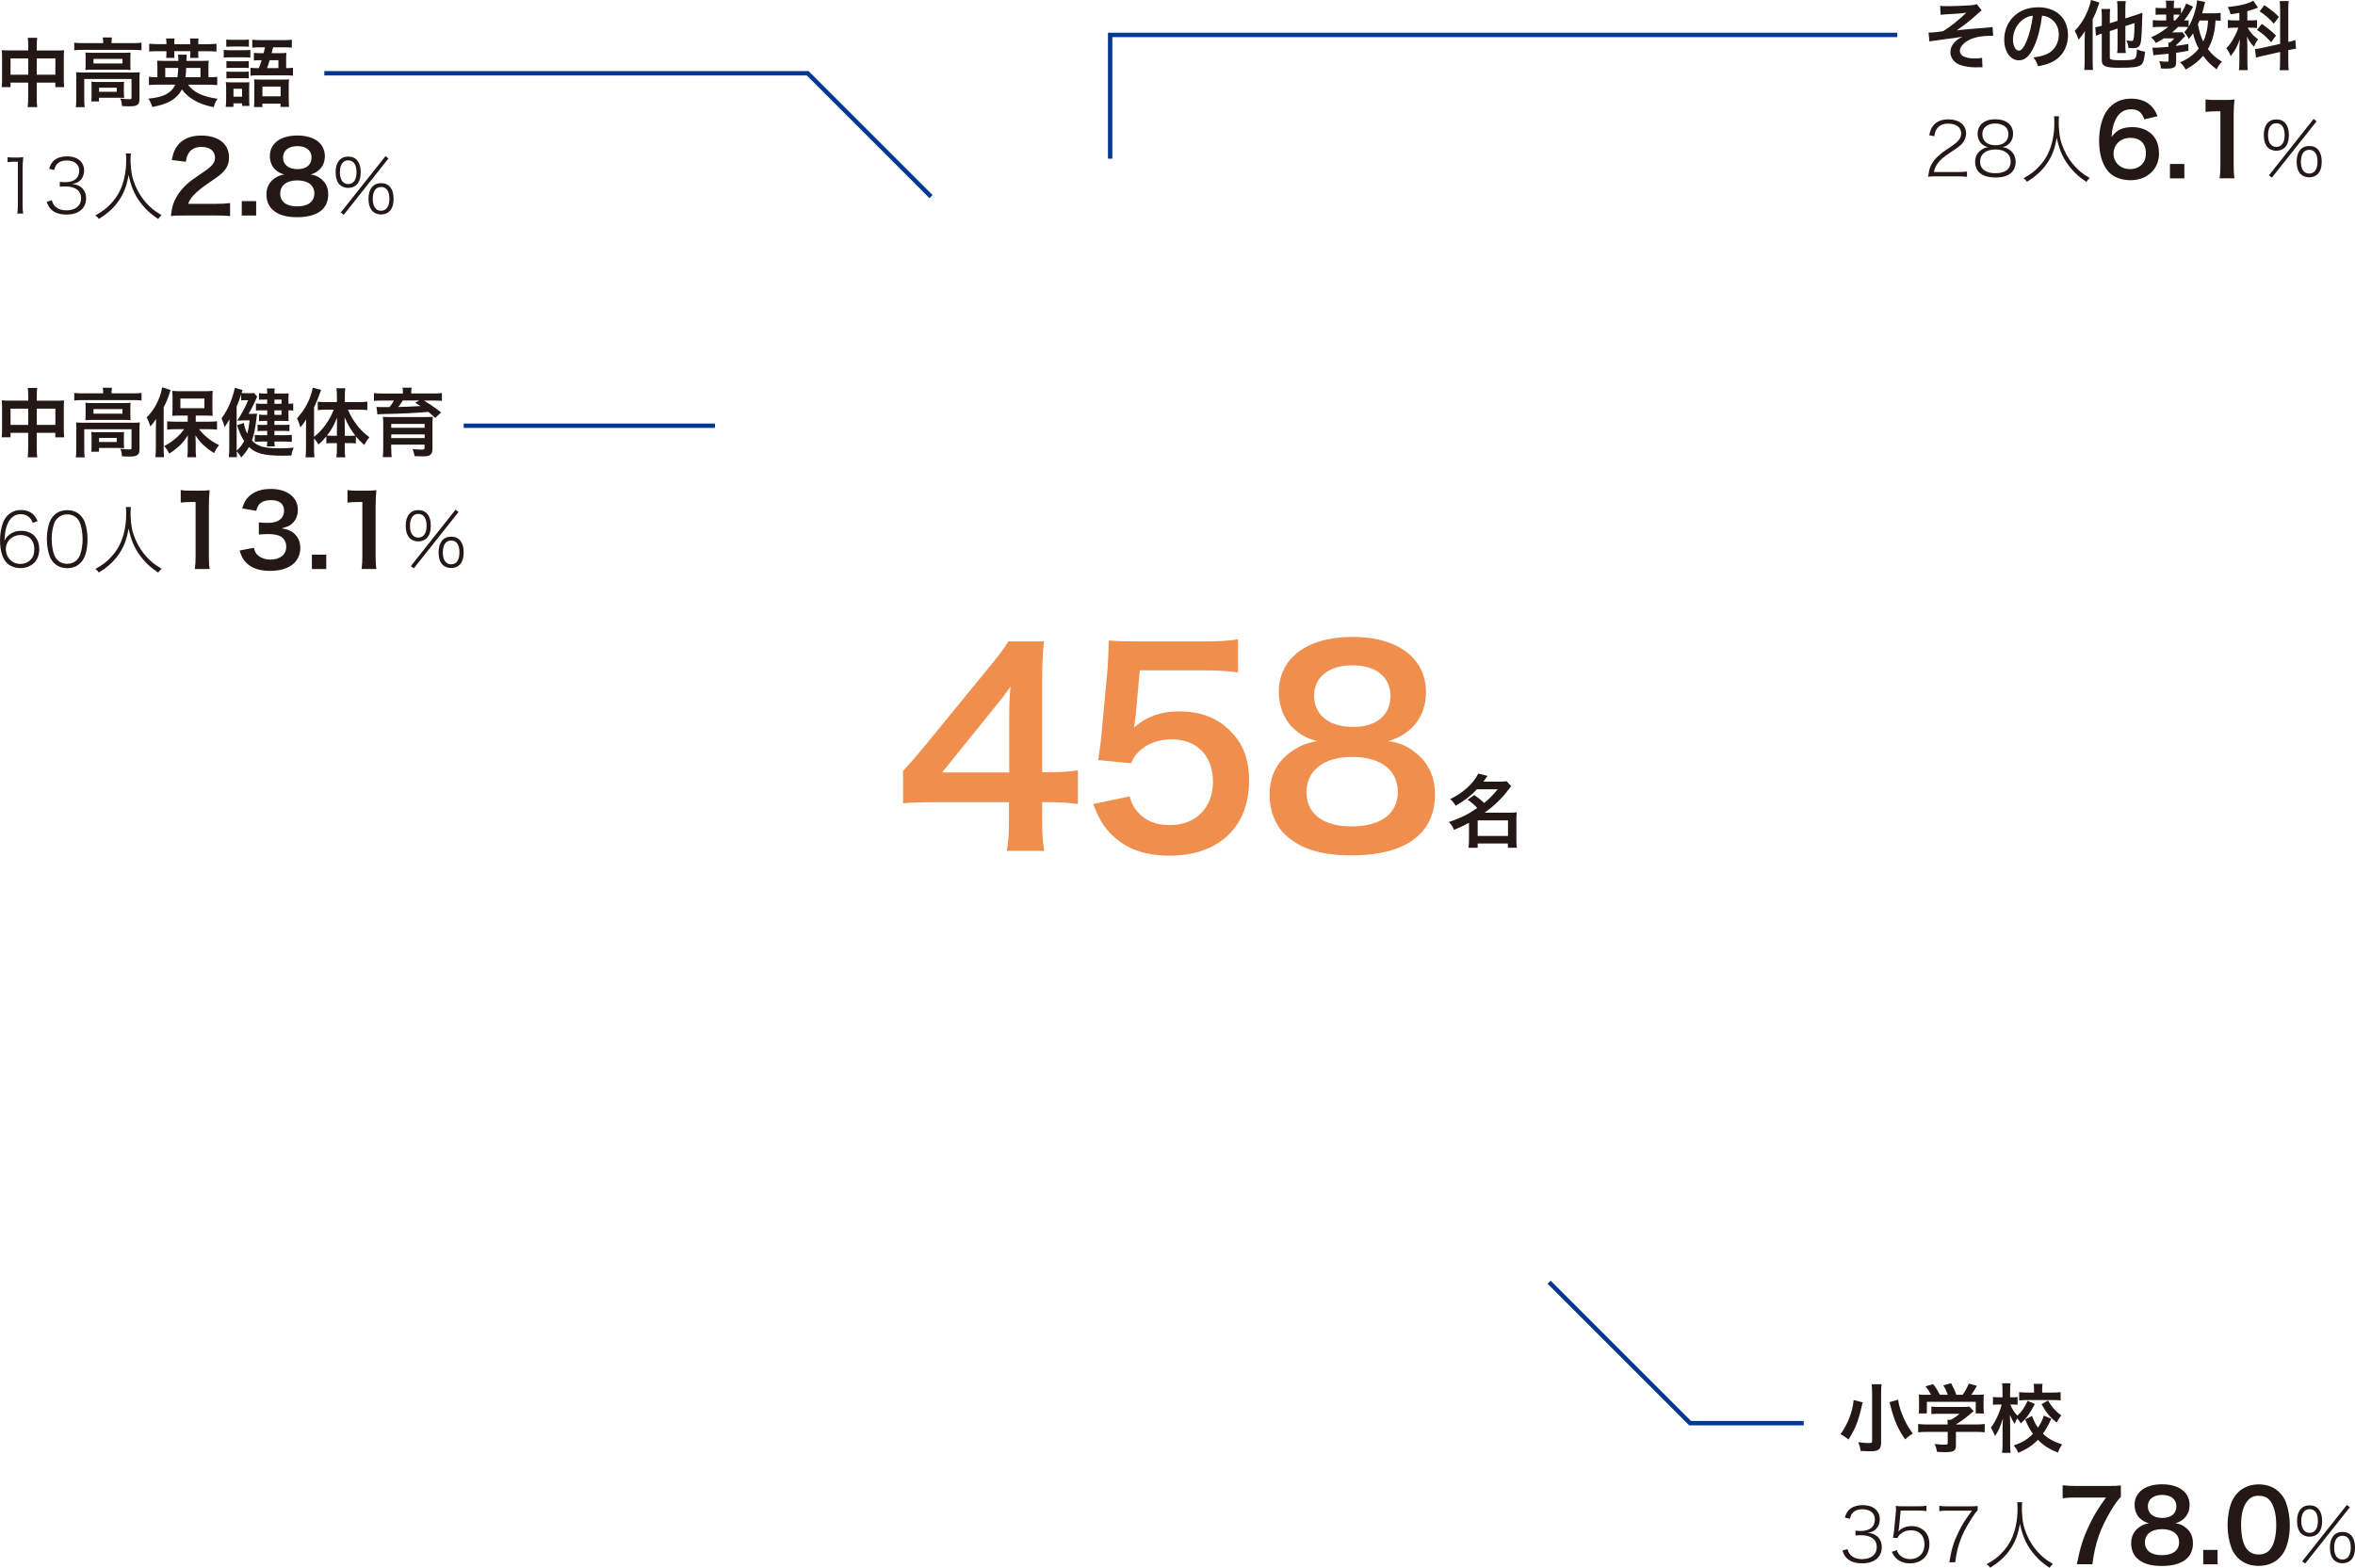 <?xml version="1.0" encoding="UTF-8"?>
<svg id="_レイヤー_2" data-name="レイヤー 2" xmlns="http://www.w3.org/2000/svg" viewBox="0 0 536.7 357.4">
  <defs>
    <style>
      .cls-1 {
        fill: #231815;
      }

      .cls-1, .cls-2 {
        stroke-width: 0px;
      }

      .cls-2 {
        fill: #f08e4d;
      }

      .cls-3 {
        fill: none;
        stroke: #003894;
      }
    </style>
  </defs>
  <g id="_レイヤー_1-2" data-name="レイヤー 1">
    <g>
      <g>
        <path class="cls-2" d="M245.66,183.29c-2.22-.3-3.48-.36-6-.42h-2.16v4.26c0,3.06.12,4.62.48,6.84h-8.52c.36-2.1.48-3.96.48-6.96v-4.14h-16.62c-3.54,0-5.46.06-7.5.24v-7.38c2.04-2.22,2.7-3,4.8-5.52l14.22-17.4c2.64-3.18,3.6-4.44,4.98-6.6h8.1c-.36,3.48-.42,5.58-.42,10.14v19.68h2.1c2.4,0,3.84-.12,6.06-.42v7.68ZM230,163.67c0-2.82.06-4.74.3-7.2-1.2,1.74-1.92,2.7-4.08,5.34l-11.52,14.28h15.3v-12.42Z"/>
        <path class="cls-2" d="M257.42,181.55c.54,1.74.96,2.52,1.8,3.48,1.68,2.04,4.2,3.06,7.38,3.06,5.94,0,9.84-3.96,9.84-9.9s-3.72-9.66-9.42-9.66c-2.94,0-5.58.96-7.44,2.76-.84.84-1.26,1.38-1.8,2.7l-7.5-.72c.6-4.26.66-4.56.78-6.24l1.38-14.88c.06-1.08.18-3.12.24-6.12,1.8.12,3.18.18,6.36.18h14.76c4.14,0,5.64-.06,8.34-.48v7.56c-2.64-.36-4.98-.48-8.28-.48h-14.1l-.96,10.5c-.06.48-.18,1.32-.36,2.52,2.94-2.52,6.12-3.66,10.26-3.66,4.86,0,8.76,1.44,11.7,4.5,2.94,2.88,4.26,6.48,4.26,11.28,0,10.56-6.9,17.1-18.06,17.1-5.94,0-10.38-1.68-13.68-5.22-1.62-1.74-2.46-3.18-3.78-6.54l8.28-1.74Z"/>
        <path class="cls-2" d="M294.38,165.65c-1.86-1.92-2.94-4.86-2.94-7.92,0-7.68,6.48-12.54,16.74-12.54,7.26,0,12.6,2.34,15.18,6.54,1.02,1.68,1.62,3.84,1.62,6,0,5.58-3.18,9.66-8.64,11.22,2.7.36,4.5,1.14,6.48,2.82,2.82,2.28,4.2,5.4,4.2,9.36,0,8.94-6.72,13.86-19.02,13.86-6.96,0-11.76-1.5-15.18-4.8-2.22-2.16-3.48-5.4-3.48-9,0-4.2,1.62-7.5,4.92-9.84,1.98-1.38,3.48-1.98,5.94-2.4-2.52-.66-4.08-1.56-5.82-3.3ZM318.56,180.53c0-4.98-3.9-7.98-10.38-7.98s-10.44,3.06-10.44,8.04,3.84,7.8,10.32,7.8,10.5-2.82,10.5-7.86ZM299.48,158.57c0,4.38,3.36,7.14,8.82,7.14s8.58-2.7,8.58-7.08-3.36-6.96-8.7-6.96-8.7,2.7-8.7,6.9Z"/>
      </g>
      <path class="cls-1" d="M335.99,181.24c1.17.83,1.21.85,2.25,1.8,1.26-1.03,1.91-1.69,3.08-3.11h-4.74c-1.4,1.51-2.86,2.63-4.86,3.75-.31-.61-.61-.97-1.22-1.51,2.95-1.44,5.33-3.6,6.39-5.82l2.12.52c-.47.68-.63.9-.94,1.31h3.69c.68,0,1.12-.02,1.58-.09l1.06,1.13c-.22.27-.23.29-.65.83-1.57,2.05-3.29,3.71-5.42,5.2h5.83c.72,0,1.08-.02,1.51-.07-.07.49-.09.96-.09,1.66v4.63c0,.72.04,1.31.11,1.78h-2.05v-.97h-6.88v.97h-2.09c.07-.54.11-1.13.11-1.78v-3.91c-1.1.61-1.8.94-3.42,1.62-.31-.77-.56-1.15-1.15-1.8,1.55-.5,3.02-1.13,4.32-1.84.58-.32,1.17-.7,2.14-1.35-.76-.79-1.26-1.22-2.2-1.89l1.5-1.06ZM336.76,190.57h6.91v-3.55h-6.91v3.55Z"/>
      <path class="cls-1" d="M6.43,90.3c0-.89-.02-1.3-.1-1.86h2.15c-.07.53-.1.97-.1,1.79v1.11h4.68c.75,0,1.11-.02,1.55-.07-.05.48-.07.84-.07,1.5v5.21c0,.77.02,1.21.09,1.71h-2.02v-1.03h-4.24v3.47c0,1.03.04,1.52.12,2.12h-2.19c.08-.63.12-1.16.12-2.12v-3.47H2.4v1.03H.38c.07-.56.09-.99.09-1.71v-5.23c0-.63-.02-.94-.07-1.49.5.05.85.07,1.54.07h4.5v-1.04ZM2.4,93.16v3.71h4.03v-3.71H2.4ZM12.62,96.87v-3.71h-4.24v3.71h4.24Z"/>
      <path class="cls-1" d="M23.52,89.47c0-.39-.03-.74-.1-1.08h2.1c-.07.36-.1.68-.1,1.06v.22h5.04c.77,0,1.25-.03,1.79-.1v1.73c-.56-.07-.99-.09-1.78-.09h-11.79c-.77,0-1.2.02-1.76.09v-1.73c.55.07,1.06.1,1.86.1h4.73v-.21ZM17.41,97.86c0-.58-.02-1.03-.07-1.56.55.05,1.04.07,1.78.07h11.07c.82,0,1.23-.02,1.67-.07-.05.53-.07.92-.07,1.54v4.36c0,.86-.08,1.18-.41,1.47-.34.31-.85.41-2.05.41-.36,0-.44,0-.99-.04q-.27-.02-.55-.02c-.04-.77-.12-1.16-.38-1.71.94.1,1.68.15,2.15.15.32,0,.41-.08.41-.36v-4.25h-10.77v4.54c0,.87.02,1.28.1,1.88h-2.02c.07-.36.1-1.08.1-1.88v-4.54ZM19.52,93.06c0-.55-.02-.84-.05-1.25.5.05.91.07,1.66.07h7.11c.68,0,1.04-.02,1.52-.07-.03.45-.05.7-.05,1.25v1.47c0,.67.02.85.05,1.26-.46-.05-.85-.07-1.61-.07h-7.08c-.67,0-1.11.02-1.61.07.03-.36.05-.68.05-1.26v-1.47ZM28.24,101.02c0,.5.02.84.05,1.15-.33-.04-.96-.05-1.42-.05h-4.31v.85h-1.76c.05-.32.07-.7.07-1.38v-1.98c0-.5-.02-.79-.05-1.13.39.03.75.05,1.38.05h4.68c.65,0,.89-.02,1.4-.05-.03.32-.05.58-.05,1.09v1.45ZM21.3,94.3h6.61v-1.04h-6.61v1.04ZM22.57,100.76h4.03v-.94h-4.03v.94Z"/>
      <path class="cls-1" d="M35.54,97.36c0-.56,0-.96.03-1.88-.43.7-.7,1.08-1.32,1.73-.33-1.04-.41-1.28-.82-2.07,1.26-1.25,2.19-2.68,2.89-4.53.33-.86.56-1.73.65-2.32l1.91.62q-.1.24-.26.77c-.36,1.16-.68,1.93-1.32,3.18v9.38c0,.73.02,1.3.09,1.98h-1.97c.07-.68.1-1.2.1-2v-4.85ZM42.8,94.73h-1.81c-.75,0-1.28.02-1.74.07.05-.51.07-.94.07-1.66v-2.5c0-.65-.02-1.06-.07-1.55.5.07.97.09,1.9.09h5.45c.82,0,1.38-.02,1.88-.09-.05.53-.07.87-.07,1.66v2.43c0,.72.02,1.13.07,1.61q-.19-.02-.5-.02c-.07,0-.21,0-.38-.02-.33-.02-.6-.02-.82-.02h-2.17v1.4h2.99c.63,0,1.3-.03,1.86-.1v1.91c-.63-.07-1.28-.1-1.81-.1h-2.29c.72.89,1.09,1.26,1.83,1.88.92.77,1.66,1.23,2.73,1.74-.5.65-.75,1.04-1.15,1.83-1.21-.82-1.57-1.09-2.17-1.62-.87-.77-1.35-1.33-2.05-2.43.03.56.05,1.37.05,1.83v1.59c0,.55.04,1.04.1,1.57h-2.02c.07-.55.1-1.03.1-1.59v-1.61c0-.14.02-.75.03-1.81-.68,1.14-1.18,1.74-2.19,2.65-.77.68-1.28,1.06-2.05,1.52-.43-.84-.53-.99-1.16-1.69,1.11-.58,2-1.2,2.94-2.05.67-.6.97-.94,1.64-1.81h-2.03c-.67,0-1.32.03-1.86.1v-1.9c.55.05,1.09.09,1.86.09h2.82v-1.4ZM41.11,93.06h5.47v-2.21h-5.47v2.21Z"/>
      <path class="cls-1" d="M57.36,94.34c.62,0,.96-.02,1.23-.05-.05.32-.07.41-.1.73-.31,2.72-.56,3.93-1.08,5.4,1.33,1.38,2.77,1.78,6.48,1.78.99,0,1.61-.03,3.04-.15-.32.77-.43,1.13-.51,1.79-1.03.04-1.45.04-2.03.04-4.19,0-6.1-.5-7.64-1.98-.5.85-.8,1.28-1.78,2.39-.31-.6-.6-.99-1.04-1.4.02.63.03.7.08,1.33h-1.86c.07-.67.1-1.2.1-2.05v-4.5c0-.87.02-1.33.05-2.08-.51.87-.77,1.3-1.11,1.78-.19-.73-.39-1.35-.7-2,1.06-1.47,1.79-2.89,2.36-4.54.34-1.03.56-1.81.67-2.43l1.76.51c-.12.31-.17.46-.24.68.26.03.6.05.99.05h.85c.55,0,.75-.02,1.01-.05l.72.82q-.09.17-.6,1.33c-.39.87-.86,1.74-1.37,2.6h.72ZM53.93,102.17v.58c.77-.72,1.21-1.28,1.71-2.2-.63-.97-.94-1.66-1.61-3.61l1.54-.53c.15.92.38,1.66.77,2.44.27-.97.39-1.64.56-3.02h-1.33c-.39,0-.72.02-1.21.05l-.29.02.53-.85c1.06-1.81,1.37-2.43,1.96-3.83h-.75c-.36,0-.6.02-.85.07v-1.4c-.33,1.08-.56,1.73-1.03,2.77v9.52ZM60.9,91.09h-.62c-.62,0-.82,0-1.26.05v-1.52c.38.07.68.09,1.26.09h.62c0-.55-.02-.79-.08-1.16h1.79c-.05.36-.07.58-.07,1.16h1.97c.65,0,.99-.02,1.26-.05-.03.34-.03.56-.03,1.14v1.25c.5,0,.75-.02,1.08-.09v1.66c-.48-.07-.65-.09-1.08-.09v1.37c0,.48.02.75.03,1.08-.36-.02-.77-.03-1.32-.03h-1.91v.92h1.9c.7,0,1.09-.02,1.52-.07v1.49c-.48-.05-.94-.07-1.54-.07h-1.88v.99h2.32c.67,0,1.2-.03,1.64-.09v1.61c-.55-.05-1.03-.07-1.64-.07h-2.32c0,.43.02.68.08,1.09h-1.81c.07-.38.08-.58.08-1.09h-1.28c-.7,0-1.04.02-1.55.07v-1.59c.46.05.94.07,1.55.07h1.28v-.99h-.77c-.56,0-1.04.02-1.42.07v-1.49c.38.05.79.07,1.42.07h.77v-.92h-.7c-.5,0-.79.02-1.16.05v-1.49c.39.05.68.07,1.2.07h.67v-1.04h-1.44c-.48,0-.82.02-1.13.07v-1.64c.43.07.8.09,1.62.09h.94v-.96ZM64.17,92.05v-.96h-1.62v.96h1.62ZM62.54,94.58h1.62v-1.04h-1.62v1.04Z"/>
      <path class="cls-1" d="M71.57,102.27c0,.89.02,1.45.09,1.98h-2.02c.07-.65.1-1.13.1-2v-4.72c0-.91,0-1.18.03-1.93-.46.79-.79,1.23-1.33,1.83-.22-.84-.43-1.42-.75-2.07,1.88-2.05,3.08-4.39,3.59-6.99l1.9.51c-.62,1.76-1.03,2.77-1.61,4v6.7c1.86-1.42,3.54-3.71,4.49-6.19h-1.83c-.58,0-1.25.03-1.81.1v-1.91c.53.05,1.2.08,1.86.08h2.5v-1.55c0-.56-.04-1.09-.12-1.61h2.03c-.07.53-.1,1.03-.1,1.62v1.54h3.16c.75,0,1.42-.03,1.96-.1v1.93c-.58-.07-1.26-.1-1.91-.1h-2.51c.56,1.32,1.03,2.12,2,3.44.7.97,1.62,1.88,2.9,2.85-.46.53-.73.94-1.18,1.76-.91-.84-1.32-1.25-1.91-1.98v1.62c-.36-.05-.72-.07-1.25-.07h-1.28v1.37c0,.67.03,1.25.12,1.86h-2.03c.08-.63.12-1.23.12-1.86v-1.37h-1.2c-.48,0-.85.02-1.21.07v-1.61c-.67.82-.94,1.11-1.79,1.86-.38-.65-.58-.94-1.01-1.4v2.32ZM76.78,97.26c0-.89,0-1.25.03-2.05-.77,1.86-1.28,2.79-2.29,4.08.34.03.63.05,1.13.05h1.13v-2.08ZM79.82,99.35c.5,0,.75-.02,1.15-.05-.97-1.27-1.69-2.46-2.43-4.14.03.96.03,1.37.03,2.05v2.14h1.25Z"/>
      <path class="cls-1" d="M91.83,89.5c0-.48-.02-.68-.1-1.13h2.08c-.07.36-.09.7-.09,1.11v.22h5.04c.92,0,1.38-.02,1.95-.1v1.79c-.58-.07-1.11-.08-1.83-.08h-2.26c1.35.82,2.73,1.78,3.9,2.7l-1.33,1.26c-.7-.67-.96-.89-1.57-1.38-2.96.26-5.96.41-9.71.48-.17,0-.43.02-.73.02q-.21.02-.55.02c-.15,0-.43.02-.62.05l-.21-1.71c.65.05.72.05,1.35.05h1.61c.43-.51.72-.94,1.01-1.49h-2.7c-.79,0-1.25.02-1.85.08v-1.79c.55.08,1.04.1,1.98.1h4.61v-.21ZM89.17,102.27c0,.79.03,1.4.09,1.93h-2.02c.07-.6.1-1.2.1-2.15v-5.32c0-.8-.02-1.26-.09-1.71.41.04,1.01.05,1.93.05h7.6q1.32-.02,1.42-.02s.1-.02.22-.02c.05-.02.12-.02.21-.03-.05.5-.07.99-.07,1.83v5.43c0,.75-.15,1.18-.53,1.45-.32.24-.75.32-1.69.32-.38,0-.84-.02-1.85-.05-.1-.55-.19-.87-.46-1.61.89.08,1.49.12,2.1.12.5,0,.63-.1.63-.45v-.68h-7.61v.89ZM96.77,96.63h-7.61v.89h7.61v-.89ZM89.17,99.87h7.61v-.85h-7.61v.85ZM91.8,91.31c-.22.36-.67.99-1.04,1.47,1.38-.03,3.62-.12,5.06-.21-.43-.29-.6-.39-1.2-.77l.92-.5h-3.74Z"/>
      <path class="cls-1" d="M7.46,119.19c-.22-.56-.36-.8-.63-1.1-.53-.58-1.24-.88-2.09-.88-1.34,0-2.38.75-3.01,2.19-.44,1.05-.58,1.75-.71,3.85.29-.54.46-.78.82-1.1.82-.78,1.75-1.14,2.96-1.14,2.55,0,4.14,1.61,4.14,4.19,0,1.27-.39,2.33-1.15,3.09s-1.9,1.21-3.09,1.21-2.33-.39-3.04-1.07c-1.07-.99-1.65-2.84-1.65-5.25,0-1.46.24-2.84.66-4.01.42-1.16,1.38-2.16,2.43-2.6.53-.2,1.05-.31,1.71-.31,1.12,0,2.11.36,2.77,1.02.37.37.59.7.99,1.51l-1.1.39ZM1.34,125.2c0,1.92,1.41,3.35,3.29,3.35,1.14,0,2.17-.54,2.73-1.43.31-.51.46-1.12.46-1.9,0-1.29-.48-2.29-1.34-2.8-.48-.29-1.14-.46-1.77-.46-1.94,0-3.38,1.39-3.38,3.24Z"/>
      <path class="cls-1" d="M12.31,128.35c-.44-.46-.78-.99-.98-1.51-.42-1.19-.65-2.53-.65-3.92,0-1.8.39-3.65.97-4.6.8-1.33,2.05-2.02,3.67-2.02,1.21,0,2.24.39,2.99,1.16.46.48.8.98.99,1.51.42,1.17.65,2.53.65,3.94,0,2.05-.42,3.87-1.17,4.89-.83,1.15-1.97,1.71-3.46,1.71-1.22,0-2.22-.39-2.99-1.15ZM13.12,118.12c-.37.37-.65.8-.78,1.22-.37,1.05-.56,2.26-.56,3.55,0,1.61.34,3.31.82,4.11.61,1.02,1.53,1.53,2.7,1.53.88,0,1.63-.29,2.17-.83.37-.37.65-.82.8-1.27.37-1.09.56-2.24.56-3.55,0-1.55-.34-3.28-.8-4.08-.59-1.02-1.53-1.54-2.73-1.54-.9,0-1.63.29-2.17.87Z"/>
      <path class="cls-1" d="M29.83,115.58c-.03.29-.08.97-.08,1.41,0,1.1.15,2.75.34,3.6.34,1.58,1.1,3.33,2.06,4.75.71,1.07,1.61,2.07,2.6,2.89.58.49,1.04.8,2.09,1.43-.37.31-.54.49-.78.87-1.53-1.05-2.28-1.68-3.23-2.75-1.88-2.11-2.87-4.18-3.52-7.3-.44,2.55-1.1,4.25-2.28,5.93-.58.85-1.31,1.66-2.14,2.39-.68.59-1.17.97-2.36,1.71-.25-.36-.41-.53-.8-.8,1.75-1,2.53-1.58,3.58-2.72,1.61-1.71,2.58-3.67,3.09-6.18.24-1.15.36-2.38.36-3.65,0-.71-.02-1.12-.07-1.58h1.14Z"/>
      <path class="cls-1" d="M44.4,129.72c.13-.88.18-1.75.18-2.92v-12.36h-1.08c-.83,0-1.48.04-2.31.13v-2.85c.7.11,1.19.13,2.24.13h2.06c1.14,0,1.48-.02,2.29-.11-.13,1.32-.18,2.35-.18,3.7v11.35c0,1.19.04,2,.18,2.92h-3.39Z"/>
      <path class="cls-1" d="M57.84,124.85c.29,1.03.49,1.39,1.05,1.84.74.58,1.64.88,2.71.88,2.22,0,3.63-1.14,3.63-2.92,0-1.03-.45-1.88-1.26-2.36-.54-.31-1.59-.54-2.58-.54s-1.64.02-2.4.11v-2.78c.72.09,1.21.11,2.18.11,2.24,0,3.57-1.03,3.57-2.76,0-1.55-1.05-2.42-2.96-2.42-1.1,0-1.91.25-2.45.7-.45.43-.67.81-.94,1.73l-3.21-.54c.56-1.66,1.08-2.45,2.13-3.21,1.14-.83,2.6-1.23,4.4-1.23,3.75,0,6.17,1.88,6.17,4.8,0,1.35-.58,2.58-1.55,3.3-.49.38-.99.56-2.18.88,1.59.25,2.42.63,3.21,1.5.74.83,1.08,1.77,1.08,3.1,0,1.21-.52,2.45-1.35,3.28-1.23,1.19-3.12,1.82-5.52,1.82-2.62,0-4.42-.67-5.7-2.13-.56-.63-.85-1.21-1.26-2.51l3.21-.63Z"/>
      <path class="cls-1" d="M71.08,129.72v-3.28h3.27v3.28h-3.27Z"/>
      <path class="cls-1" d="M82.4,129.72c.13-.88.18-1.75.18-2.92v-12.36h-1.08c-.83,0-1.48.04-2.31.13v-2.85c.7.11,1.19.13,2.24.13h2.06c1.14,0,1.48-.02,2.29-.11-.13,1.32-.18,2.35-.18,3.7v11.35c0,1.19.04,2,.18,2.92h-3.39Z"/>
      <path class="cls-1" d="M93.38,122.69c-.59-.59-.92-1.58-.92-2.84,0-2.24,1.05-3.57,2.87-3.57s2.85,1.31,2.85,3.57c0,1.26-.32,2.24-.93,2.84-.48.47-1.15.73-1.92.73s-1.44-.25-1.95-.73ZM93.43,119.85c0,1.72.7,2.7,1.9,2.7s1.89-.98,1.89-2.7-.68-2.7-1.89-2.7-1.9.99-1.9,2.7ZM103.82,116.19l.68.53-10.19,12.84-.68-.51,10.19-12.86ZM100.87,128.75c-.59-.59-.92-1.58-.92-2.84,0-2.24,1.05-3.57,2.87-3.57s2.85,1.31,2.85,3.57c0,1.26-.32,2.24-.93,2.84-.48.48-1.16.73-1.92.73s-1.44-.25-1.95-.73ZM100.92,125.94c0,1.72.7,2.7,1.9,2.7s1.89-.98,1.89-2.72-.68-2.7-1.89-2.7-1.9.98-1.9,2.72Z"/>
      <path class="cls-1" d="M442.15,1.32c.55.07.89.09,1.67.09,1.54,0,3.74-.09,5.08-.19.82-.07,1.25-.14,1.61-.27l1.11,1.42c-.36.26-.44.32-.99.84-1.23,1.13-3.16,2.67-4.7,3.72.85-.12,2.08-.24,4.15-.41,1.08-.08,1.86-.14,2.26-.17.62-.07,1.06-.1,1.21-.12.27-.02.33-.02.56-.07l.12,2h-.51c-1.95,0-3.49.27-4.75.84-1.38.63-2.32,1.67-2.32,2.6,0,1.11,1.23,1.73,3.44,1.73.65,0,1.13-.04,1.62-.15l.09,2.17c-.19-.02-.39-.02-.63-.02-.12,0-.39,0-.87.02h-.22c-1.04,0-2.29-.19-3.18-.48-1.47-.46-2.41-1.64-2.41-2.99,0-.8.32-1.57.92-2.22.48-.51.91-.82,1.83-1.3-.74.14-1.28.22-2.1.33-.77.1-1.4.17-1.88.24-.68.09-1.61.21-2.75.38-.34.05-.46.08-.79.17l-.21-2.08c.12.02.22.02.27.02.34,0,1.06-.05,1.47-.1.09-.02.31-.03.65-.09.41-.03.58-.07.97-.14,1.5-.91,3.96-2.89,5.25-4.2-1.32.19-1.93.24-4.77.38-.44.02-.74.05-1.09.1l-.1-2.02Z"/>
      <path class="cls-1" d="M463.58,10.54c-.97,2.21-2.07,3.21-3.47,3.21-1.95,0-3.35-1.98-3.35-4.73,0-1.88.67-3.64,1.88-4.97,1.44-1.57,3.45-2.39,5.88-2.39,4.1,0,6.77,2.5,6.77,6.34,0,2.96-1.54,5.32-4.15,6.37-.82.34-1.49.51-2.68.72-.29-.91-.5-1.28-1.04-2,1.57-.21,2.6-.48,3.4-.94,1.49-.82,2.38-2.44,2.38-4.27,0-1.64-.73-2.97-2.1-3.79-.53-.31-.97-.45-1.73-.51-.32,2.68-.92,5.04-1.78,6.97ZM461.07,4.43c-1.44,1.03-2.32,2.79-2.32,4.61,0,1.4.6,2.51,1.35,2.51.56,0,1.14-.72,1.76-2.19.65-1.54,1.21-3.84,1.42-5.78-.89.1-1.5.34-2.2.84Z"/>
      <path class="cls-1" d="M475.1,8.96q0-.41.05-1.88c-.41.7-.84,1.28-1.44,1.96-.24-.72-.44-1.18-.89-2.02,1.27-1.25,2.27-2.85,3.03-4.72.34-.86.58-1.69.67-2.31l1.93.58c-.14.39-.17.5-.34.97-.39,1.14-.63,1.73-1.2,2.82v9.52c0,.8.03,1.42.08,2.07h-2c.07-.62.1-1.16.1-2.08v-4.92ZM480.82,7.08v5.98c0,.34.09.44.46.53.43.1.94.14,2.15.14,1.93,0,2.67-.07,3.04-.33.19-.12.34-.41.41-.79.05-.32.07-.53.12-1.35.75.31,1.06.39,1.86.55-.21,1.95-.43,2.61-.96,3.02-.65.46-1.79.62-4.91.62s-4-.34-4-1.71v-6.07c-.15.05-.27.09-.34.1-.5.17-.67.24-.99.39l-.15-1.95c.41-.05.91-.17,1.49-.34v-2.02c0-.8-.02-1.26-.1-1.81h2.02c-.09.5-.1.94-.1,1.74v1.52l1.76-.56V1.97c0-.68-.03-1.13-.1-1.71h1.98c-.07.53-.1.96-.1,1.66v2.27l2.5-.8c.67-.21,1.06-.36,1.38-.51-.02.36-.02.5-.02.92-.03,2.05-.15,4.41-.29,5.52-.17,1.28-.6,1.66-1.91,1.66-.32,0-.51-.02-.94-.05-.09-.67-.19-1.06-.48-1.74.44.09.89.15,1.16.15.38,0,.44-.12.55-.92.09-.67.14-1.79.14-3.16l-2.08.68v4.44c0,.7.02,1.13.1,1.71h-1.98c.09-.53.1-.97.1-1.76v-3.81l-1.76.56Z"/>
      <path class="cls-1" d="M506.03,4.75c-.34-.05-.63-.07-1.11-.09-.12,1.66-.22,2.34-.48,3.33-.29,1.21-.72,2.27-1.26,3.21.89,1.18,1.76,1.97,3.21,2.85-.58.6-.86,1.01-1.21,1.76-1.23-.91-2.26-1.91-3.08-3.08-1.03,1.2-2.1,2.05-3.98,3.13-.34-.65-.77-1.2-1.28-1.64,2.03-.92,3.16-1.78,4.24-3.14-.58-1.11-1.06-2.39-1.28-3.47-.34.5-.51.73-.99,1.28-.29-.67-.48-.92-1.03-1.54.38-.39.56-.65.91-1.18-.31-.03-.6-.05-.99-.05h-1.3c-.55.55-.85.82-1.38,1.26h1.32c.63,0,.79,0,1.03-.05l.65.85c-.24.24-.36.38-.36.38-.68.77-1.08,1.16-1.73,1.71v.19c.92-.12,1.44-.21,2.79-.44l.02,1.54c-1.37.27-1.88.36-2.8.48v2.15c0,1.18-.44,1.45-2.36,1.45-.29,0-.51,0-1.11-.03-.04-.6-.14-1.08-.38-1.67.58.08,1.09.12,1.81.12.27,0,.31-.05.31-.34v-1.47q-1.06.1-2.53.24c-.43.03-.62.07-.91.12l-.24-1.73h.48c.56,0,1.78-.08,3.2-.21,0-.58-.02-.73-.07-.97h.41c.46-.38.62-.53.97-.96h-2.38c-.67.43-1.15.7-1.83,1.06-.38-.62-.62-.89-1.09-1.28,1.54-.7,2.48-1.28,3.93-2.39h-1.96c-.63,0-1.16.03-1.57.08v-1.64c.43.07.96.1,1.61.1h1.44v-1.35h-1.03c-.65,0-1.01.02-1.38.07v-1.62c.36.05.82.08,1.42.08h.99v-.48c0-.5-.03-.85-.08-1.21h1.9c-.07.34-.09.67-.09,1.23v.46h.6c.46,0,.74-.02,1.03-.07v1.32c.56-.87.96-1.61,1.18-2.31l1.59.75q-1.13,1.98-2.05,3.13c.65,0,.79-.02,1.03-.05v1.47c.99-1.69,1.81-4.24,1.93-6.02l1.83.38q-.1.43-.31,1.26c-.05.22-.15.6-.36,1.33h2.5c.8,0,1.28-.04,1.71-.1v1.79ZM495.71,4.68c.48-.51.72-.79,1.09-1.32-.17-.02-.46-.03-.68-.03h-.75v1.35h.34ZM501.28,4.68c-.17.39-.24.53-.38.84.32,1.74.63,2.75,1.21,3.95.27-.55.46-1.06.67-1.83.26-1.03.34-1.57.43-2.96h-1.93Z"/>
      <path class="cls-1" d="M510.34,2.94c-.7.14-.99.17-2,.31-.17-.7-.29-1.01-.65-1.64,2.77-.29,4.8-.79,5.83-1.45l1.06,1.57q-.07.02-.27.12c-.46.19-1.3.46-2.15.7v2.1h.94c.58,0,.91-.02,1.27-.08v1.83c-.39-.07-.77-.09-1.3-.09h-.82c.48.97,1.2,1.79,2.36,2.67-.38.48-.65.96-.92,1.68-.84-.91-1.18-1.4-1.61-2.34.04.43.05,1.18.09,2.22v3.35c0,.97.02,1.45.1,2.1h-2.02c.07-.63.1-1.21.1-2.1v-2.77c0-.39.02-.89.1-2.17-.55,1.57-1.09,2.61-2.07,3.84-.38-.89-.5-1.11-1.01-1.78.79-.8,1.33-1.61,1.93-2.77.34-.65.67-1.44.82-1.93h-.89c-.62,0-1.01.02-1.5.1v-1.86c.5.09.87.1,1.54.1h1.08v-1.71ZM519.63,2.22c0-.99-.02-1.45-.1-1.98h2.07c-.09.56-.1,1.03-.1,1.96v7.37c.97-.22,1.08-.26,1.61-.46l.15,2c-.46.05-.96.14-1.62.29l-.14.03v2.55c0,.96.02,1.47.1,2.02h-2.07c.09-.58.1-.99.1-2.03v-2.12l-3.84.86c-.67.15-1.23.31-1.66.43l-.22-1.98h.09c.46-.02.85-.08,1.52-.24l4.12-.92V2.22ZM515.46,5.45c1.52,1.08,2.14,1.59,3.23,2.65l-1.08,1.52c-1.35-1.42-1.98-1.97-3.25-2.8l1.09-1.37ZM516.05,1.18c1.66,1.13,2.36,1.69,3.3,2.68l-1.16,1.54c-1.09-1.23-1.83-1.88-3.23-2.82l1.09-1.4Z"/>
      <path class="cls-1" d="M6.43,10.47c0-.89-.02-1.3-.1-1.86h2.15c-.07.53-.1.97-.1,1.79v1.11h4.68c.75,0,1.11-.02,1.55-.07-.05.48-.07.84-.07,1.5v5.21c0,.77.02,1.21.09,1.71h-2.02v-1.03h-4.24v3.47c0,1.03.04,1.52.12,2.12h-2.19c.08-.63.12-1.16.12-2.12v-3.47H2.4v1.03H.38c.07-.56.09-.99.09-1.71v-5.23c0-.63-.02-.94-.07-1.49.5.05.85.07,1.54.07h4.5v-1.04ZM2.4,13.32v3.71h4.03v-3.71H2.4ZM12.62,17.03v-3.71h-4.24v3.71h4.24Z"/>
      <path class="cls-1" d="M23.52,9.63c0-.39-.03-.74-.1-1.08h2.1c-.07.36-.1.68-.1,1.06v.22h5.04c.77,0,1.25-.03,1.79-.1v1.73c-.56-.07-.99-.09-1.78-.09h-11.79c-.77,0-1.2.02-1.76.09v-1.73c.55.07,1.06.1,1.86.1h4.73v-.21ZM17.41,18.02c0-.58-.02-1.03-.07-1.56.55.05,1.04.07,1.78.07h11.07c.82,0,1.23-.02,1.67-.07-.05.53-.07.92-.07,1.54v4.36c0,.86-.08,1.18-.41,1.47-.34.31-.85.41-2.05.41-.36,0-.44,0-.99-.04q-.27-.02-.55-.02c-.04-.77-.12-1.16-.38-1.71.94.1,1.68.15,2.15.15.32,0,.41-.08.41-.36v-4.25h-10.77v4.54c0,.87.02,1.28.1,1.88h-2.02c.07-.36.1-1.08.1-1.88v-4.54ZM19.52,13.22c0-.55-.02-.84-.05-1.25.5.05.91.07,1.66.07h7.11c.68,0,1.04-.02,1.52-.07-.03.45-.05.7-.05,1.25v1.47c0,.67.02.85.05,1.26-.46-.05-.85-.07-1.61-.07h-7.08c-.67,0-1.11.02-1.61.07.03-.36.05-.68.05-1.26v-1.47ZM28.24,21.18c0,.5.02.84.05,1.15-.33-.04-.96-.05-1.42-.05h-4.31v.85h-1.76c.05-.32.07-.7.07-1.38v-1.98c0-.5-.02-.79-.05-1.13.39.03.75.05,1.38.05h4.68c.65,0,.89-.02,1.4-.05-.03.32-.05.58-.05,1.09v1.45ZM21.3,14.47h6.61v-1.04h-6.61v1.04ZM22.57,20.93h4.03v-.94h-4.03v.94Z"/>
      <path class="cls-1" d="M42.87,19.3c1.11,1.67,3.37,2.77,6.7,3.21-.43.65-.62,1.08-.87,1.93-2.14-.46-3.38-.92-4.7-1.74-1.03-.62-1.9-1.42-2.55-2.32-.63,1.21-1.52,2.09-2.8,2.77-1.06.56-2.15.91-3.95,1.23-.24-.79-.48-1.28-.89-1.9,3.4-.29,5.2-1.21,6.14-3.18h-3.98c-.82,0-1.4.03-2.02.1v-1.9c.48.09.91.1,1.78.1h.14v-2.22c0-.8-.02-1.16-.07-1.55.45.03.75.05,1.66.05h3.2c0-.68-.02-1.01-.08-1.42h1.98q-.07.46-.07,1.42h3.42c.89,0,1.2-.02,1.66-.05-.07.41-.07.7-.07,1.54v2.24h.21c.91,0,1.32-.02,1.79-.1v1.9c-.63-.07-1.23-.1-2.05-.1h-4.56ZM37.93,9.78c0-.36-.03-.67-.09-1.01h1.95c-.05.32-.07.65-.07,1.01v.29h3.66v-.29c0-.34-.03-.67-.08-1.01h1.95c-.05.31-.07.65-.07,1.01v.29h2.12c.87,0,1.44-.03,2.03-.1v1.79c-.58-.07-1.11-.08-2.03-.08h-2.12v.6c0,.38,0,.6.05.92h-1.9c.03-.27.05-.53.05-.91v-.62h-3.66v.58c0,.43,0,.67.05.94h-1.91c.05-.31.07-.58.07-.92v-.6h-1.95c-.94,0-1.47.02-1.98.08v-1.79c.56.07,1.11.1,1.98.1h1.95v-.29ZM40.43,17.61c.1-.7.15-1.21.19-2.12h-2.96v2.12h2.77ZM45.69,17.61v-2.12h-3.26c-.03,1.06-.07,1.42-.17,2.12h3.43Z"/>
      <path class="cls-1" d="M51,11.36c.41.07.74.09,1.37.09h3.23c.72,0,1.06-.02,1.45-.07v1.76c-.38-.05-.63-.07-1.37-.07h-3.32c-.6,0-.96.02-1.37.07v-1.78ZM51.54,20.06c0-.53-.02-.92-.08-1.35.43.05.82.07,1.32.07h2.92c.67,0,.85,0,1.14-.05-.03.31-.05.6-.05,1.23v2.85c0,.63.02.89.07,1.33h-1.68v-.58h-1.98v.8h-1.76c.07-.53.1-1.06.1-1.66v-2.65ZM51.57,9c.43.07.73.08,1.42.08h2.31c.68,0,.99-.02,1.42-.08v1.66c-.55-.05-.67-.05-1.42-.05h-2.31c-.62,0-.99.02-1.42.05v-1.66ZM51.6,13.92c.34.03.56.05,1.13.05h2.87c.56,0,.79-.02,1.09-.05v1.59c-.43-.05-.53-.05-1.09-.05h-2.87c-.55,0-.79.02-1.13.05v-1.59ZM51.6,16.31c.34.03.56.05,1.13.05h2.87c.56,0,.79-.02,1.09-.05v1.57c-.43-.05-.53-.05-1.13-.05h-2.85c-.51,0-.79.02-1.11.05v-1.57ZM53.21,22.04h1.96v-1.81h-1.96v1.81ZM59,15.53c.31-.82.39-1.06.62-1.81h-.43c-.5,0-.94.02-1.33.07v-1.74c.41.05.8.07,1.37.07h.85q.17-.68.31-1.33h-1.11c-.82,0-1.26.02-1.79.08v-1.81c.58.05,1.15.09,1.91.09h5.21c.87,0,1.44-.04,1.9-.09v1.81c-.53-.07-.97-.08-1.81-.08h-2.46c-.17.65-.27,1.09-.34,1.33h2.03c.6,0,.99-.02,1.35-.07-.05.38-.07.7-.07,1.33v2.15c.82,0,1.04-.02,1.56-.1v1.83c-.56-.07-.96-.09-1.68-.09h-6.32c-.79,0-1.18.02-1.69.09v-1.81c.51.07.84.08,1.69.08h.24ZM57.98,19.3c0-.51-.02-.84-.05-1.21.43.03.77.05,1.45.05h5.11c.75,0,1.04-.02,1.38-.05-.05.36-.07.8-.07,1.37v3.23c0,.72.03,1.26.08,1.69h-1.95v-.75h-4.14v.77h-1.9c.05-.48.07-1.04.07-1.73v-3.37ZM59.81,21.95h4.14v-2.22h-4.14v2.22ZM63.45,15.53v-1.81h-2c-.24.84-.31,1.03-.6,1.81h2.6Z"/>
      <path class="cls-1" d="M441.21,40.2c-1.02,0-1.26.02-1.8.1.2-1.38.27-1.66.54-2.34.42-1,1.09-1.85,2.16-2.73.56-.49.59-.51,2.53-1.82,1.73-1.17,2.31-1.92,2.31-3.01,0-1.36-1.16-2.22-2.96-2.22-1.17,0-2.02.37-2.55,1.12-.34.48-.48.88-.61,1.75l-1.17-.22c.25-1.19.53-1.77,1.05-2.36.75-.83,1.85-1.26,3.28-1.26,2.48,0,4.08,1.26,4.08,3.21,0,.85-.31,1.61-.88,2.28-.44.49-.9.85-2.8,2.12-1.55,1.05-2.16,1.56-2.73,2.34-.51.68-.75,1.21-.93,2.05h5.57c.8,0,1.32-.03,1.97-.1v1.19c-.65-.07-1.19-.1-1.97-.1h-5.08Z"/>
      <path class="cls-1" d="M458.07,34.22c.85.65,1.29,1.55,1.29,2.67,0,2.29-1.63,3.57-4.54,3.57-1.71,0-2.97-.39-3.77-1.16-.59-.58-.92-1.43-.92-2.39,0-1.24.51-2.17,1.53-2.82.53-.34.9-.48,1.49-.54-1.48-.25-2.46-1.46-2.46-3.04,0-.87.31-1.67.87-2.23.7-.71,1.8-1.09,3.14-1.09,2.55,0,4.08,1.26,4.08,3.31,0,1.58-.97,2.77-2.45,3.04.68.08,1.16.27,1.73.68ZM451.26,36.84c0,1.68,1.27,2.65,3.52,2.65,1.19,0,2.19-.32,2.79-.9.42-.42.66-1.04.66-1.75,0-1.71-1.32-2.77-3.46-2.77s-3.5,1.05-3.5,2.77ZM451.77,30.56c0,1.58,1.12,2.55,2.97,2.55s2.97-.95,2.97-2.53c0-.66-.2-1.19-.59-1.58-.56-.54-1.41-.85-2.38-.85-1.8,0-2.97.95-2.97,2.41Z"/>
      <path class="cls-1" d="M469.25,26.51c-.03.29-.08.97-.08,1.41,0,1.1.15,2.75.34,3.6.34,1.58,1.1,3.33,2.06,4.75.71,1.07,1.61,2.07,2.6,2.89.58.49,1.04.8,2.09,1.43-.37.31-.54.49-.78.87-1.53-1.05-2.28-1.68-3.23-2.75-1.88-2.11-2.87-4.18-3.52-7.3-.44,2.55-1.1,4.25-2.28,5.93-.58.85-1.31,1.66-2.14,2.39-.68.59-1.17.97-2.36,1.71-.25-.36-.41-.53-.8-.8,1.75-1,2.53-1.58,3.58-2.72,1.61-1.71,2.58-3.67,3.09-6.18.24-1.15.36-2.38.36-3.65,0-.71-.02-1.12-.07-1.58h1.14Z"/>
      <path class="cls-1" d="M488.67,27.18c-.58-1.64-1.41-2.26-3.01-2.26s-2.76.78-3.52,2.33c-.56,1.17-.81,2.24-.92,3.97,1.21-1.64,2.54-2.24,4.8-2.24s4.22.99,5.2,2.67c.54.88.81,2.04.81,3.37,0,3.54-2.69,6.06-6.5,6.06-1.79,0-3.45-.54-4.55-1.48-1.66-1.44-2.6-4.13-2.6-7.51,0-2.76.7-5.41,1.84-6.93,1.32-1.79,3.12-2.67,5.47-2.67,1.93,0,3.52.58,4.6,1.71.58.61.92,1.12,1.41,2.29l-3.03.72ZM481.67,35.01c0,2.04,1.59,3.54,3.79,3.54,1.3,0,2.45-.58,3.07-1.57.34-.52.52-1.26.52-2.04,0-2.22-1.32-3.52-3.54-3.52s-3.83,1.53-3.83,3.59Z"/>
      <path class="cls-1" d="M494.53,40.66v-3.28h3.28v3.28h-3.28Z"/>
      <path class="cls-1" d="M505.85,40.66c.13-.88.18-1.75.18-2.92v-12.36h-1.08c-.83,0-1.48.04-2.31.13v-2.85c.7.11,1.19.13,2.24.13h2.06c1.14,0,1.48-.02,2.29-.11-.13,1.32-.18,2.35-.18,3.7v11.35c0,1.19.04,2,.18,2.92h-3.39Z"/>
      <path class="cls-1" d="M516.83,33.63c-.59-.59-.92-1.58-.92-2.84,0-2.24,1.05-3.57,2.87-3.57s2.85,1.31,2.85,3.57c0,1.26-.32,2.24-.93,2.84-.48.47-1.15.73-1.92.73s-1.44-.25-1.95-.73ZM516.88,30.79c0,1.72.7,2.7,1.9,2.7s1.89-.98,1.89-2.7-.68-2.7-1.89-2.7-1.9.99-1.9,2.7ZM527.27,27.12l.68.53-10.19,12.84-.68-.51,10.19-12.86ZM524.32,39.69c-.59-.59-.92-1.58-.92-2.84,0-2.24,1.05-3.57,2.87-3.57s2.85,1.31,2.85,3.57c0,1.26-.32,2.24-.93,2.84-.48.48-1.16.73-1.92.73s-1.44-.25-1.95-.73ZM524.37,36.87c0,1.72.7,2.7,1.9,2.7s1.89-.98,1.89-2.72-.68-2.7-1.89-2.7-1.9.98-1.9,2.72Z"/>
      <path class="cls-1" d="M1.73,35.83c.42.07.71.08,1.32.08h.93c.48,0,.8-.02,1.32-.08-.1,1.05-.15,1.94-.15,2.84v8.17c0,.78.03,1.22.14,1.83h-1.36c.1-.58.14-1.09.14-1.83v-9.97h-.95c-.49,0-.92.03-1.39.1v-1.14Z"/>
      <path class="cls-1" d="M11.8,45.68c.31.9.56,1.27,1.12,1.66.56.41,1.33.61,2.21.61,2.05,0,3.35-1.05,3.35-2.75s-1.26-2.7-3.58-2.7c-.51,0-.83.02-1.27.07v-1.12c.39.05.78.08,1.21.08,2.07,0,3.21-.93,3.21-2.67,0-1.38-1.1-2.28-2.82-2.28-1.07,0-1.83.31-2.31.92-.27.31-.39.59-.58,1.26l-1.14-.29c.27-.81.44-1.17.82-1.6.73-.82,1.83-1.22,3.28-1.22,1.29,0,2.34.37,3.02,1.05.54.56.85,1.29.85,2.09,0,.9-.25,1.65-.75,2.19-.49.54-1.04.82-2.02.97.99.1,1.51.29,2.07.73.75.56,1.15,1.46,1.15,2.56,0,2.26-1.7,3.67-4.45,3.67-1.65,0-2.87-.44-3.67-1.34-.36-.39-.54-.75-.85-1.58l1.16-.32Z"/>
      <path class="cls-1" d="M29.83,34.98c-.03.29-.08.97-.08,1.41,0,1.1.15,2.75.34,3.6.34,1.58,1.1,3.33,2.06,4.75.71,1.07,1.61,2.07,2.6,2.89.58.49,1.04.8,2.09,1.43-.37.31-.54.49-.78.87-1.53-1.05-2.28-1.68-3.23-2.75-1.88-2.11-2.87-4.18-3.52-7.3-.44,2.55-1.1,4.25-2.28,5.93-.58.85-1.31,1.66-2.14,2.39-.68.59-1.17.97-2.36,1.71-.25-.36-.41-.53-.8-.8,1.75-1,2.53-1.58,3.58-2.72,1.61-1.71,2.58-3.67,3.09-6.18.24-1.15.36-2.38.36-3.65,0-.71-.02-1.12-.07-1.58h1.14Z"/>
      <path class="cls-1" d="M41.85,49.13c-1.75,0-2.11.02-2.89.11.13-1.28.29-2.06.58-2.87.61-1.64,1.62-3.07,3.07-4.4.79-.7,1.46-1.21,3.7-2.71,2.06-1.41,2.69-2.15,2.69-3.3,0-1.53-1.19-2.47-3.09-2.47-1.3,0-2.29.45-2.85,1.32-.38.54-.54,1.03-.7,2.06l-3.21-.38c.31-1.7.72-2.62,1.55-3.59,1.12-1.3,2.89-2,5.14-2,3.92,0,6.35,1.88,6.35,4.96,0,1.48-.49,2.56-1.59,3.59-.63.58-.85.76-3.77,2.76-.99.7-2.11,1.64-2.67,2.24-.67.72-.94,1.17-1.28,2.02h6.28c1.41,0,2.54-.07,3.28-.18v2.96c-1.05-.09-1.95-.13-3.39-.13h-7.2Z"/>
      <path class="cls-1" d="M55.1,49.13v-3.28h3.28v3.28h-3.28Z"/>
      <path class="cls-1" d="M62.6,38.54c-.7-.72-1.1-1.82-1.1-2.96,0-2.87,2.42-4.69,6.26-4.69,2.71,0,4.71.88,5.67,2.45.38.63.61,1.44.61,2.24,0,2.09-1.19,3.61-3.23,4.2,1.01.13,1.68.43,2.42,1.05,1.05.85,1.57,2.02,1.57,3.5,0,3.34-2.51,5.18-7.11,5.18-2.6,0-4.4-.56-5.67-1.79-.83-.81-1.3-2.02-1.3-3.37,0-1.57.61-2.8,1.84-3.68.74-.52,1.3-.74,2.22-.9-.94-.25-1.53-.58-2.18-1.23ZM71.64,44.1c0-1.86-1.46-2.98-3.88-2.98s-3.9,1.14-3.9,3.01,1.44,2.92,3.86,2.92,3.92-1.05,3.92-2.94ZM64.5,35.89c0,1.64,1.26,2.67,3.3,2.67s3.21-1.01,3.21-2.65-1.26-2.6-3.25-2.6-3.25,1.01-3.25,2.58Z"/>
      <path class="cls-1" d="M77.41,42.1c-.59-.59-.92-1.58-.92-2.84,0-2.24,1.05-3.57,2.87-3.57s2.85,1.31,2.85,3.57c0,1.26-.32,2.24-.93,2.84-.48.47-1.15.73-1.92.73s-1.44-.25-1.95-.73ZM77.46,39.26c0,1.72.7,2.7,1.9,2.7s1.89-.98,1.89-2.7-.68-2.7-1.89-2.7-1.9.99-1.9,2.7ZM87.85,35.59l.68.53-10.19,12.84-.68-.51,10.19-12.86ZM84.9,48.16c-.59-.59-.92-1.58-.92-2.84,0-2.24,1.05-3.57,2.87-3.57s2.85,1.31,2.85,3.57c0,1.26-.32,2.24-.93,2.84-.48.48-1.16.73-1.92.73s-1.44-.25-1.95-.73ZM84.95,45.34c0,1.72.7,2.7,1.9,2.7s1.89-.98,1.89-2.72-.68-2.7-1.89-2.7-1.9.98-1.9,2.72Z"/>
      <path class="cls-1" d="M424.51,319.67c-.04.08-.05.15-.07.21-.05.21-.05.22-.1.41-.79,3.59-1.5,5.42-3.08,7.86-.7-.58-1.2-.91-1.81-1.21,1.64-2.26,2.79-5.21,2.99-7.79l2.07.53ZM428.8,315.55c-.07.53-.1,1.2-.1,2.08v11.3c0,.82-.22,1.33-.7,1.61-.34.21-.84.29-1.78.29-.65,0-1.37-.03-2.19-.08-.1-.77-.24-1.28-.55-2,1.06.15,1.78.22,2.44.22.56,0,.73-.09.73-.41v-10.94c0-.87-.03-1.54-.1-2.07h2.24ZM432.58,319.07c.12.91.34,1.81.79,3.01.63,1.74,1.44,3.23,2.55,4.72-.68.39-1.26.85-1.73,1.33-1.44-2.05-2.31-3.91-3.04-6.48-.02-.07-.19-.74-.53-2.02l1.97-.56Z"/>
      <path class="cls-1" d="M439.23,326.41c-.89,0-1.55.04-2.08.1v-1.9c.58.08,1.26.12,2.07.12h4.65v-.12c0-.34-.02-.65-.05-.94h.73c.74-.38,1.3-.75,2.02-1.38h-4.7c-.7,0-1.16.02-1.71.07v-1.71c.51.07.99.08,1.73.08h5.66c.67,0,.99-.02,1.3-.07l.94,1.04q-.29.24-.62.51c-1.21,1.04-2.09,1.67-3.42,2.5v.02h4.46c.84,0,1.59-.04,2.1-.12v1.9c-.5-.07-1.23-.1-2.12-.1h-4.44v2.99c0,.6-.05.84-.22,1.08-.29.43-.87.56-2.41.56-.22,0-.79-.02-1.67-.07-.19-.91-.27-1.2-.56-1.81.82.12,1.59.17,2.12.17.75,0,.87-.05.87-.39v-2.53h-4.63ZM440.1,317.96c-.39-.75-.62-1.09-1.28-1.93l1.73-.51c.6.74.99,1.35,1.55,2.44h1.81c-.29-.8-.56-1.4-1.04-2.15l1.78-.5c.7,1.32.8,1.56,1.18,2.65h1.45c.51-.68,1.11-1.76,1.4-2.56l1.85.51c-.39.73-.89,1.52-1.28,2.05h.77c1.16,0,1.49-.02,2.1-.07-.05.43-.07.77-.07,1.42v1.59c0,.46.03.89.08,1.3h-1.86v-2.65h-11.14v2.65h-1.86c.07-.39.08-.79.08-1.32v-1.57c0-.62-.02-.97-.07-1.42.77.07.87.07,2.02.07h.8Z"/>
      <path class="cls-1" d="M463.73,320.05c-1.18,2.27-1.71,3.01-3.18,4.43-.27-.48-.46-.72-.84-1.13-.21.38-.36.72-.56,1.25-.41-.63-.63-1.03-1.11-2.02q.02.31.05,1.25c0,.07.02.94.02,1.13v4.14c0,.91.04,1.55.1,2.1h-1.95c.09-.53.12-1.2.12-2.1v-3.5l.02-.87s.02-.48.07-1.4c-.6,1.9-1.04,2.89-1.81,4.03-.33-.82-.58-1.35-.94-1.93.96-1.18,1.97-3.33,2.46-5.26h-.67c-.53,0-.91.02-1.32.07v-1.78c.38.05.75.07,1.32.07h.86v-1.42c0-.91-.02-1.3-.09-1.78h1.91c-.05.43-.09.96-.09,1.78v1.42h.68c.46,0,.68-.02,1.03-.07v1.76c-.36-.03-.63-.05-.99-.05h-.68c.36.94.92,1.81,1.61,2.53.94-.82,1.62-1.79,2.34-3.37l1.64.73ZM467.48,323.42c-.77,1.67-1.08,2.22-1.9,3.4,1.18,1.13,2.34,1.79,4.38,2.46-.43.62-.68,1.08-.96,1.86-2.1-.85-3.3-1.64-4.56-2.92-1.27,1.3-2.5,2.12-4.46,2.96-.34-.74-.58-1.11-1.06-1.66,2.02-.72,3.13-1.38,4.39-2.67-.77-1.06-1.18-1.81-1.78-3.28l1.56-.79c.41,1.11.74,1.76,1.35,2.67.63-.94,1.01-1.71,1.35-2.75l1.69.72ZM463.55,316.75c0-.55-.02-.92-.09-1.28h2.03c-.07.34-.08.7-.08,1.25v.73h2.32c.77,0,1.38-.03,1.88-.1v1.88c-.56-.05-1.14-.08-1.9-.08h-5.64c-.77,0-1.37.03-1.91.1v-1.9c.51.07,1.09.1,1.9.1h1.49v-.7ZM466.74,319.26c.89,1.52,1.66,2.39,3.03,3.42-.41.46-.65.84-1.06,1.62-1.62-1.35-2.31-2.17-3.45-4.2l1.49-.84Z"/>
      <path class="cls-1" d="M421.03,353.15c.31.9.56,1.27,1.12,1.66.56.41,1.33.61,2.21.61,2.05,0,3.35-1.05,3.35-2.75s-1.26-2.7-3.58-2.7c-.51,0-.83.02-1.27.07v-1.12c.39.05.78.08,1.21.08,2.07,0,3.21-.93,3.21-2.67,0-1.38-1.1-2.28-2.82-2.28-1.07,0-1.83.31-2.31.92-.27.31-.39.59-.58,1.26l-1.14-.29c.27-.81.44-1.17.82-1.6.73-.82,1.83-1.22,3.28-1.22,1.29,0,2.34.37,3.02,1.05.54.56.85,1.29.85,2.09,0,.9-.25,1.65-.75,2.19-.49.54-1.04.82-2.02.97.99.1,1.51.29,2.07.73.75.56,1.15,1.46,1.15,2.56,0,2.26-1.7,3.67-4.45,3.67-1.65,0-2.87-.44-3.67-1.34-.36-.39-.54-.75-.85-1.58l1.16-.32Z"/>
      <path class="cls-1" d="M432.76,348.33c-.03.31-.03.32-.14.8.8-.83,1.8-1.24,3.02-1.24,1.14,0,2.21.41,2.94,1.12.75.73,1.12,1.73,1.12,2.97,0,2.67-1.75,4.4-4.43,4.4-1.24,0-2.28-.37-3.07-1.09-.42-.39-.66-.73-1.07-1.53l1.14-.39c.19.49.31.71.56,1,.59.66,1.46,1.04,2.48,1.04,1.97,0,3.28-1.34,3.28-3.36s-1.21-3.21-3.07-3.21c-.88,0-1.66.25-2.29.76-.41.32-.59.56-.78,1.02l-1.05-.08c.14-.61.19-.95.27-1.75l.36-3.74c.05-.42.07-.78.07-1.02,0-.25-.02-.42-.05-.75.51.08.76.1,1.8.1h3.29c.85,0,1.24-.03,1.9-.14v1.24c-.59-.1-1.12-.14-1.9-.14h-3.97l-.39,3.97Z"/>
      <path class="cls-1" d="M450.69,344.35c-.27.19-.54.53-1.12,1.43-1.65,2.56-2.31,3.84-2.99,5.84-.49,1.48-.7,2.39-.99,4.52h-1.34c.51-3.07.97-4.59,2.06-6.81.81-1.7,1.54-2.87,3.09-4.96h-5.6c-.75,0-1.22.03-1.83.12v-1.22c.63.08,1.07.12,1.85.12h5.01c.9,0,1.31-.02,1.87-.08v1.05Z"/>
      <path class="cls-1" d="M460.86,342.45c-.03.29-.08.97-.08,1.41,0,1.1.15,2.75.34,3.6.34,1.58,1.1,3.33,2.06,4.75.71,1.07,1.61,2.07,2.6,2.89.58.49,1.04.8,2.09,1.43-.37.31-.54.49-.78.87-1.53-1.05-2.28-1.68-3.23-2.75-1.88-2.11-2.87-4.18-3.52-7.3-.44,2.55-1.1,4.25-2.28,5.93-.58.85-1.31,1.66-2.14,2.39-.68.59-1.17.97-2.36,1.71-.25-.36-.41-.53-.8-.8,1.75-1,2.53-1.58,3.58-2.72,1.61-1.71,2.58-3.67,3.09-6.18.24-1.15.36-2.38.36-3.65,0-.71-.02-1.12-.07-1.58h1.14Z"/>
      <path class="cls-1" d="M483.35,341.23c-.72.7-1.37,1.62-2.33,3.23-2.38,3.97-3.57,7.4-4.17,12.13h-3.54c.74-3.75,1.41-5.9,2.71-8.68,1.03-2.22,1.95-3.75,3.92-6.53h-6.93c-1.32,0-2.02.04-2.94.16v-2.96c1.03.11,1.75.16,3.07.16h7.13c1.68,0,2.27-.02,3.07-.11v2.6Z"/>
      <path class="cls-1" d="M487.57,346.01c-.7-.72-1.1-1.82-1.1-2.96,0-2.87,2.42-4.69,6.26-4.69,2.71,0,4.71.88,5.67,2.45.38.63.61,1.44.61,2.24,0,2.09-1.19,3.61-3.23,4.2,1.01.13,1.68.43,2.42,1.05,1.05.85,1.57,2.02,1.57,3.5,0,3.34-2.51,5.18-7.11,5.18-2.6,0-4.4-.56-5.67-1.79-.83-.81-1.3-2.02-1.3-3.37,0-1.57.61-2.8,1.84-3.68.74-.52,1.3-.74,2.22-.9-.94-.25-1.53-.58-2.18-1.23ZM496.61,351.57c0-1.86-1.46-2.98-3.88-2.98s-3.9,1.14-3.9,3.01,1.44,2.92,3.86,2.92,3.92-1.05,3.92-2.94ZM489.48,343.36c0,1.64,1.26,2.67,3.3,2.67s3.21-1.01,3.21-2.65-1.26-2.6-3.25-2.6-3.25,1.01-3.25,2.58Z"/>
      <path class="cls-1" d="M502.11,356.6v-3.28h3.27v3.28h-3.27Z"/>
      <path class="cls-1" d="M510.02,355.14c-.67-.67-1.19-1.46-1.48-2.27-.58-1.59-.88-3.34-.88-5.16,0-2.38.54-4.84,1.37-6.21,1.21-2.02,3.23-3.12,5.72-3.12,1.91,0,3.54.63,4.73,1.82.67.67,1.19,1.46,1.48,2.27.58,1.57.88,3.37.88,5.2,0,2.76-.61,5.18-1.66,6.64-1.26,1.75-3.12,2.65-5.45,2.65-1.91,0-3.52-.63-4.71-1.82ZM517.18,353.41c1.01-1.05,1.57-3.14,1.57-5.76s-.56-4.64-1.57-5.74c-.54-.61-1.44-.94-2.45-.94-1.08,0-1.86.36-2.51,1.14-.99,1.17-1.48,3.01-1.48,5.45s.43,4.31,1.14,5.34c.7.99,1.64,1.46,2.87,1.46.99,0,1.86-.34,2.42-.94Z"/>
      <path class="cls-1" d="M524.41,349.57c-.59-.59-.92-1.58-.92-2.84,0-2.24,1.05-3.57,2.87-3.57s2.85,1.31,2.85,3.57c0,1.26-.32,2.24-.93,2.84-.48.47-1.15.73-1.92.73s-1.44-.25-1.95-.73ZM524.46,346.73c0,1.72.7,2.7,1.9,2.7s1.89-.98,1.89-2.7-.68-2.7-1.89-2.7-1.9.99-1.9,2.7ZM534.85,343.06l.68.53-10.19,12.84-.68-.51,10.19-12.86ZM531.9,355.63c-.59-.59-.92-1.58-.92-2.84,0-2.24,1.05-3.57,2.87-3.57s2.85,1.31,2.85,3.57c0,1.26-.32,2.24-.93,2.84-.48.48-1.16.73-1.92.73s-1.44-.25-1.95-.73ZM531.95,352.81c0,1.72.7,2.7,1.9,2.7s1.89-.98,1.89-2.72-.68-2.7-1.89-2.7-1.9.98-1.9,2.72Z"/>
      <polyline class="cls-3" points="73.91 16.7 184.07 16.7 212.18 44.82"/>
      <line class="cls-3" x1="105.67" y1="97.05" x2="162.93" y2="97.05"/>
      <polyline class="cls-3" points="411.07 324.43 385.18 324.43 353.04 292.29"/>
      <polyline class="cls-3" points="253 36.17 253 7.96 432.39 7.96"/>
    </g>
  </g>
</svg>